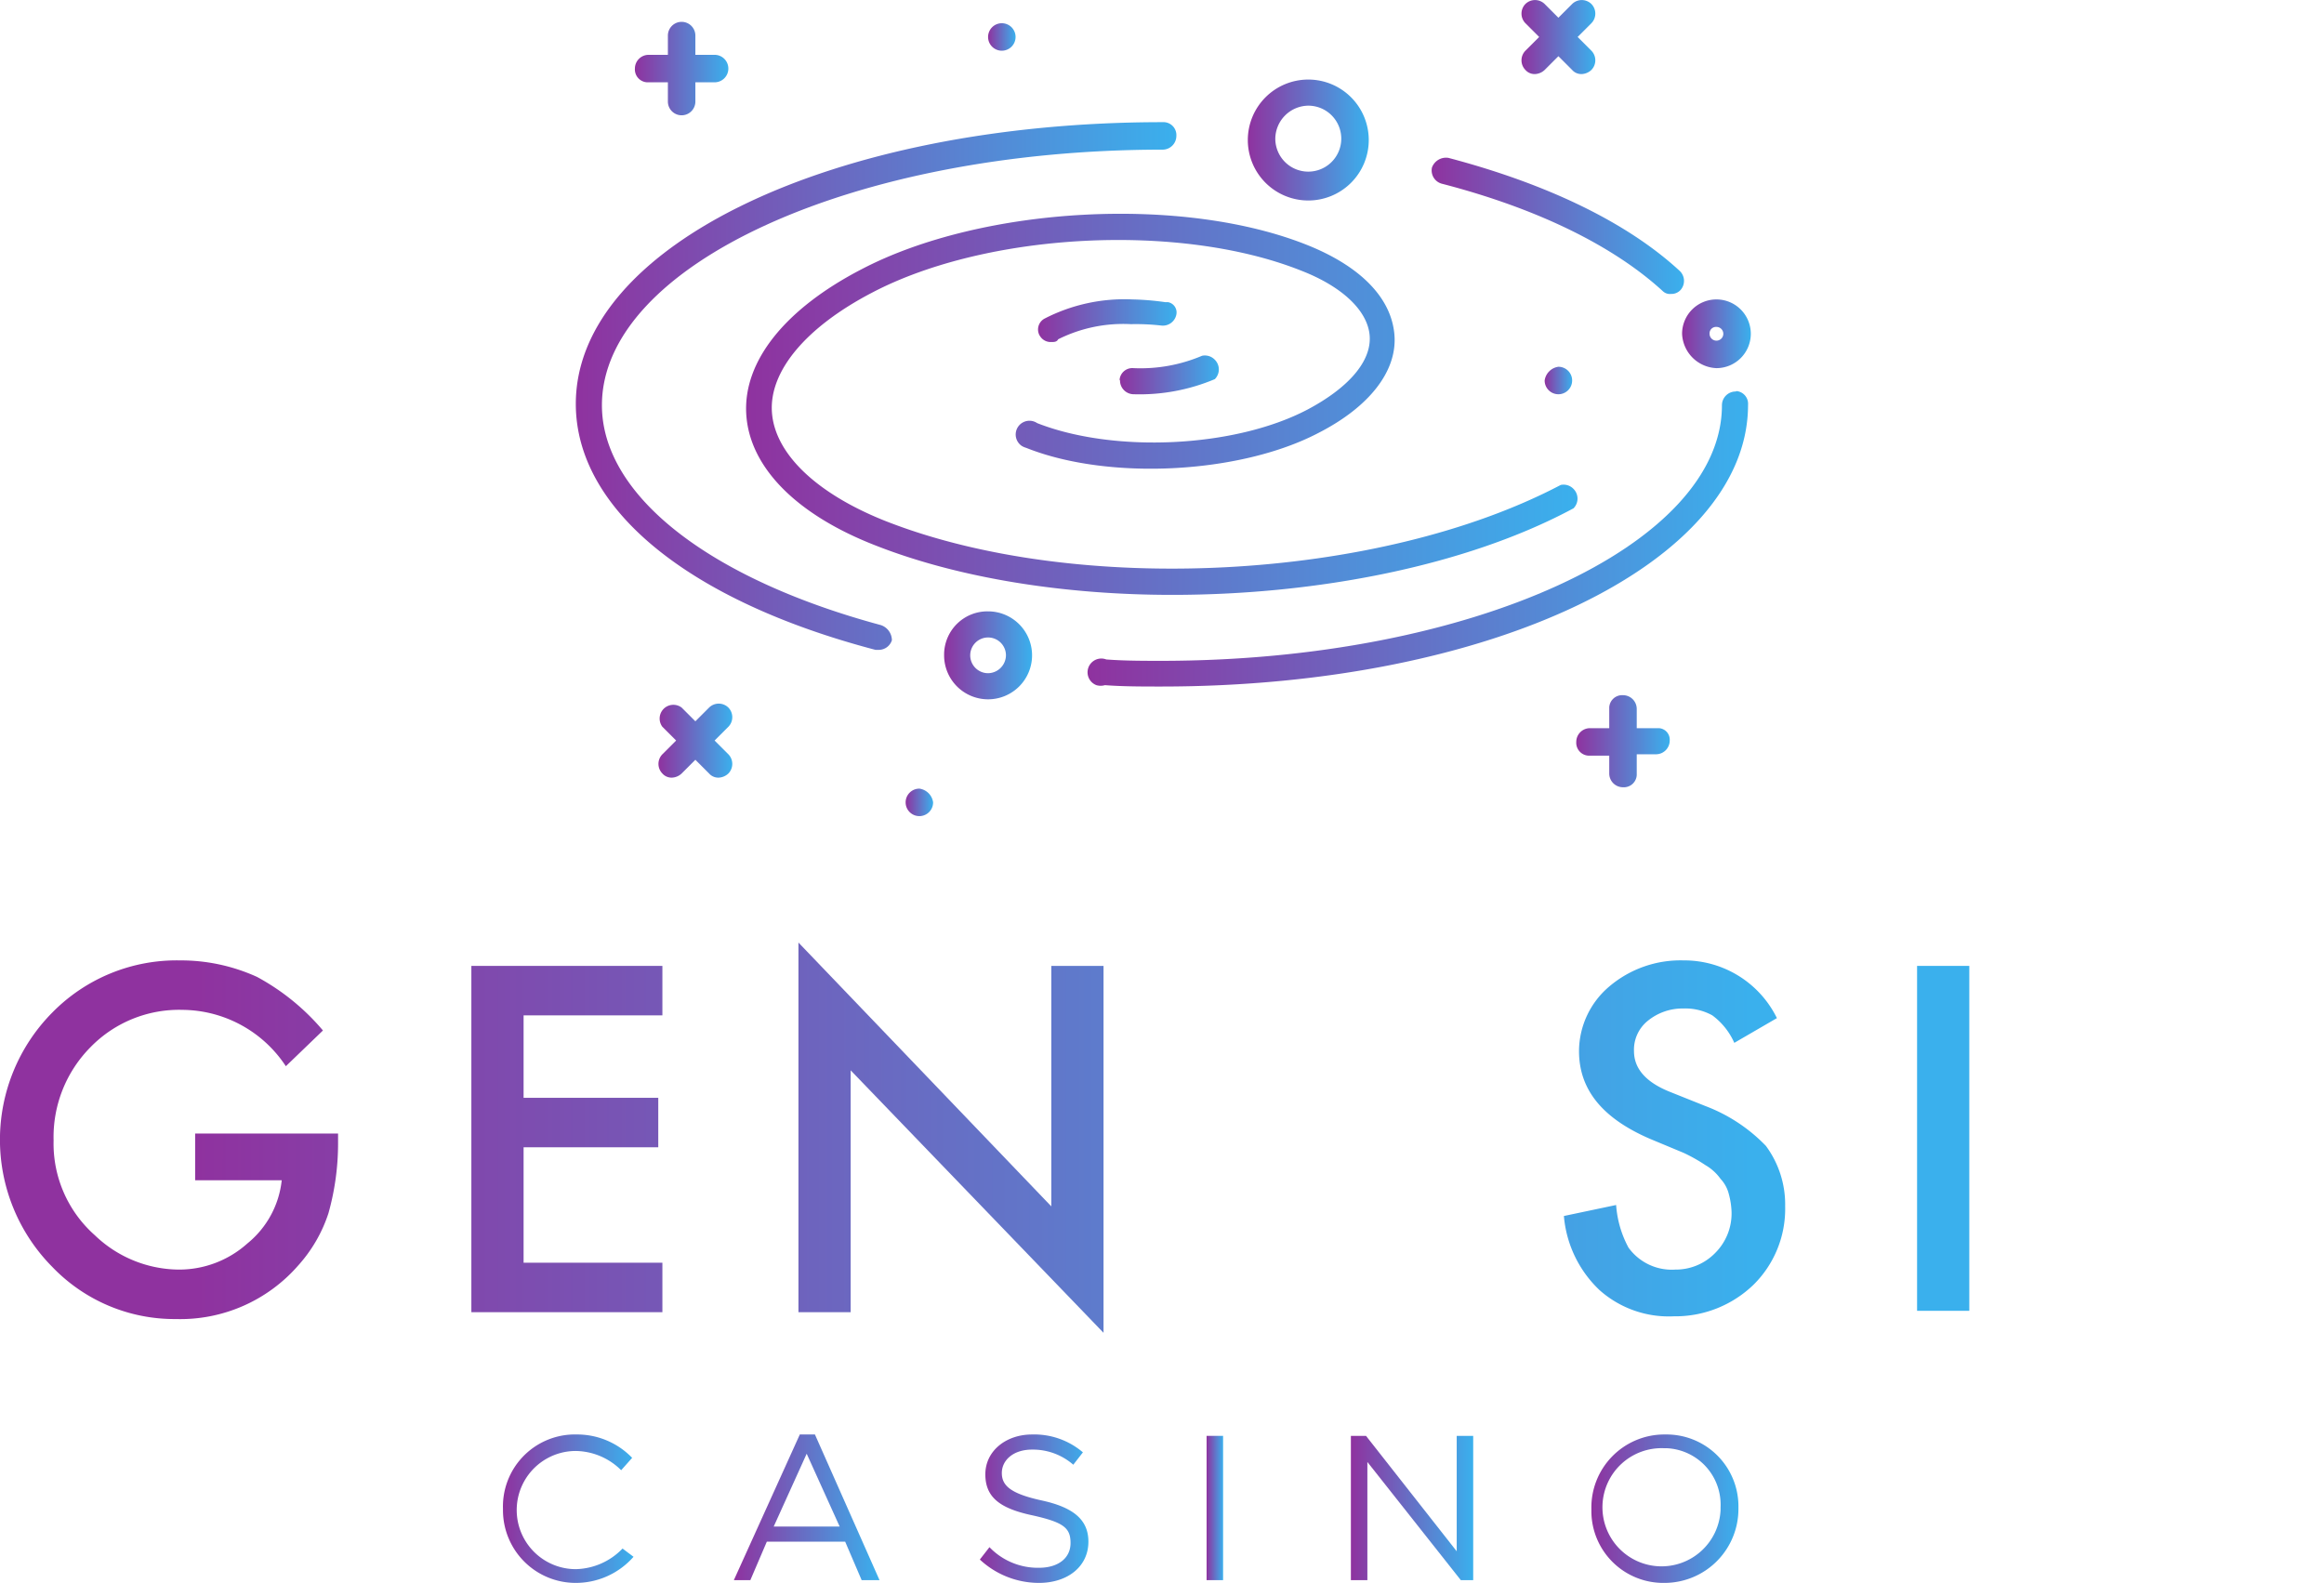 <svg xmlns="http://www.w3.org/2000/svg" xmlns:xlink="http://www.w3.org/1999/xlink" viewBox="0 0 169.11 115.19"><defs><style>.a{fill:url(#a);}.b{fill:url(#b);}.c{fill:url(#c);}.d{fill:url(#d);}.e{fill:url(#e);}.f{fill:url(#f);}.g{fill:url(#g);}.h{fill:url(#h);}.i{fill:url(#i);}.j{fill:url(#j);}.k{fill:url(#k);}.l{fill:url(#l);}.m{fill:url(#m);}.n{fill:url(#n);}.o{fill:url(#o);}.p{fill:url(#p);}.q{fill:url(#q);}.r{fill:url(#r);}.s{fill:url(#s);}.t{fill:url(#u);}.u{fill:url(#v);}.v{fill:url(#x);}.w{fill:url(#y);}.x{fill:url(#z);}.y{fill:url(#aa);}.z{fill:url(#ab);}.aa{fill:url(#ac);}</style><linearGradient id="a" x1="68.7" y1="47.7" x2="75.1" y2="47.7" gradientUnits="userSpaceOnUse"><stop offset="0" stop-color="#8f329f"/><stop offset="1" stop-color="#3ab0ed"/></linearGradient><linearGradient id="b" x1="122.4" y1="24.3" x2="127.4" y2="24.3" xlink:href="#a"/><linearGradient id="c" x1="90.8" y1="10.2" x2="99.6" y2="10.2" xlink:href="#a"/><linearGradient id="d" x1="46.2" y1="5" x2="53" y2="5" xlink:href="#a"/><linearGradient id="e" x1="114.7" y1="53.95" x2="121.5" y2="53.95" xlink:href="#a"/><linearGradient id="f" x1="110.71" y1="2.71" x2="116.09" y2="2.71" xlink:href="#a"/><linearGradient id="g" x1="47.91" y1="53.91" x2="53.29" y2="53.91" xlink:href="#a"/><linearGradient id="h" x1="65.9" y1="58.4" x2="67.9" y2="58.4" xlink:href="#a"/><linearGradient id="i" x1="112.4" y1="27.7" x2="114.4" y2="27.7" xlink:href="#a"/><linearGradient id="j" x1="71.9" y1="2.7" x2="73.9" y2="2.7" xlink:href="#a"/><linearGradient id="k" x1="41.9" y1="28.1" x2="85.6" y2="28.1" xlink:href="#a"/><linearGradient id="l" x1="79.14" y1="39.25" x2="127.2" y2="39.25" xlink:href="#a"/><linearGradient id="m" x1="104.18" y1="16.45" x2="122.54" y2="16.45" xlink:href="#a"/><linearGradient id="n" x1="54.29" y1="29.43" x2="114.81" y2="29.43" xlink:href="#a"/><linearGradient id="o" x1="81.5" y1="27.29" x2="88.71" y2="27.29" xlink:href="#a"/><linearGradient id="p" x1="75.53" y1="23.34" x2="85.61" y2="23.34" xlink:href="#a"/><linearGradient id="q" x1="14.2" y1="730.35" x2="127.54" y2="730.35" gradientTransform="translate(0 -647.4)" xlink:href="#a"/><linearGradient id="r" x1="14.2" y1="730.3" x2="127.54" y2="730.3" gradientTransform="translate(0 -647.41)" xlink:href="#a"/><linearGradient id="s" x1="14.2" y1="730.2" x2="127.54" y2="730.2" gradientTransform="translate(0 -647.41)" xlink:href="#a"/><linearGradient id="u" x1="14.2" y1="730.25" x2="127.54" y2="730.25" gradientTransform="translate(0 -647.4)" xlink:href="#a"/><linearGradient id="v" x1="14.2" y1="730.25" x2="127.54" y2="730.25" gradientTransform="translate(0 -647.41)" xlink:href="#a"/><linearGradient id="x" x1="36.6" y1="109.8" x2="46.1" y2="109.8" xlink:href="#a"/><linearGradient id="y" x1="53.4" y1="109.7" x2="64" y2="109.7" xlink:href="#a"/><linearGradient id="z" x1="71.3" y1="109.8" x2="79.2" y2="109.8" xlink:href="#a"/><linearGradient id="aa" x1="87.8" y1="109.75" x2="89" y2="109.75" xlink:href="#a"/><linearGradient id="ab" x1="98.3" y1="109.75" x2="107.2" y2="109.75" xlink:href="#a"/><linearGradient id="ac" x1="115.8" y1="109.8" x2="126.5" y2="109.8" xlink:href="#a"/></defs><path class="a" d="M71.9,44.5a3.15,3.15,0,0,0-3.2,3.12v.08a3.2,3.2,0,1,0,3.2-3.2Zm0,4.5a1.3,1.3,0,1,1,1.3-1.3A1.32,1.32,0,0,1,71.9,49Z" transform="translate(0 -0.01)"/><path class="b" d="M124.9,26.8a2.5,2.5,0,1,0-2.5-2.5A2.61,2.61,0,0,0,124.9,26.8Zm0-3a.5.5,0,1,1-.5.5.47.47,0,0,1,.44-.5Z" transform="translate(0 -0.01)"/><path class="c" d="M95.2,14.6a4.4,4.4,0,1,0-4.4-4.4A4.4,4.4,0,0,0,95.2,14.6Zm0-6.9a2.4,2.4,0,1,1-2.4,2.4A2.43,2.43,0,0,1,95.2,7.7Z" transform="translate(0 -0.01)"/><path class="d" d="M47.2,6h1.4V7.4a1,1,0,0,0,2,0V6H52a1,1,0,0,0,0-2H50.6V2.6a1,1,0,0,0-2,0V4H47.2a1,1,0,0,0-1,1,.94.94,0,0,0,.88,1Z" transform="translate(0 -0.01)"/><path class="e" d="M120.6,53h-1.5V51.6a1,1,0,0,0-1-1,.94.94,0,0,0-1,.88V53h-1.4a1,1,0,0,0-1,1,.94.94,0,0,0,.88,1h1.52v1.3a1,1,0,0,0,1,1,.94.94,0,0,0,1-.88V54.9h1.4a1,1,0,0,0,1-1,.84.84,0,0,0-.78-.9Z" transform="translate(0 -0.01)"/><path class="f" d="M111,5.1a.89.89,0,0,0,.7.3,1.09,1.09,0,0,0,.7-.3l1-1,1,1a.89.89,0,0,0,.7.3,1.09,1.09,0,0,0,.7-.3,1,1,0,0,0,0-1.4l-1-1,1-1a1,1,0,0,0,0-1.4,1,1,0,0,0-1.4,0l-1,1-1-1a1,1,0,0,0-1.4,0,1,1,0,0,0,0,1.4l1,1-1,1A1,1,0,0,0,111,5.1Z" transform="translate(0 -0.01)"/><path class="g" d="M53,51.5a1,1,0,0,0-1.4,0l-1,1-1-1a1,1,0,0,0-1.4.2,1,1,0,0,0,0,1.2l1,1-1,1a1,1,0,0,0,0,1.4.89.89,0,0,0,.7.3,1.09,1.09,0,0,0,.7-.3l1-1,1,1a.89.89,0,0,0,.7.3,1.09,1.09,0,0,0,.7-.3,1,1,0,0,0,0-1.4l-1-1,1-1A1,1,0,0,0,53,51.5Z" transform="translate(0 -0.01)"/><path class="h" d="M66.9,57.4a1,1,0,1,0,1,1A1.17,1.17,0,0,0,66.9,57.4Z" transform="translate(0 -0.01)"/><path class="i" d="M112.4,27.7a1,1,0,1,0,1-1A1.17,1.17,0,0,0,112.4,27.7Z" transform="translate(0 -0.01)"/><path class="j" d="M72.9,3.7a1,1,0,1,0-1-1A1,1,0,0,0,72.9,3.7Z" transform="translate(0 -0.01)"/><path class="k" d="M64.1,45.5c-12.6-3.4-20.3-9.5-20.3-16,0-10.2,18.3-18.6,40.8-18.6a1,1,0,0,0,1-1,.94.94,0,0,0-.88-1H84.6c-24,0-42.7,9-42.7,20.5,0,7.6,8.1,14.3,21.8,17.9H64a1,1,0,0,0,.9-.7A1.17,1.17,0,0,0,64.1,45.5Z" transform="translate(0 -0.01)"/><path class="l" d="M126.3,28.5a1,1,0,0,0-1,1c0,10.2-18.3,18.6-40.8,18.6-1.3,0-2.7,0-4-.1a1,1,0,0,0-.72,1.87,1.09,1.09,0,0,0,.62,0c1.3.1,2.7.1,4.1.1,24,0,42.7-9,42.7-20.5a.93.93,0,0,0-.84-1Z" transform="translate(0 -0.01)"/><path class="m" d="M105,13.4c6.9,1.8,12.4,4.5,16,7.8a.74.74,0,0,0,.6.2.89.89,0,0,0,.7-.3,1,1,0,0,0-.1-1.4c-3.8-3.5-9.6-6.3-16.8-8.2a1.09,1.09,0,0,0-1.2.7,1,1,0,0,0,.76,1.19Z" transform="translate(0 -0.01)"/><path class="n" d="M62.7,19.6c-5.6,2.9-8.6,6.7-8.4,10.5s3.5,7.3,9.4,9.6c6.1,2.4,13.8,3.6,21.6,3.6,10.5,0,21.4-2.1,29.2-6.3a1,1,0,0,0,0-1.41,1,1,0,0,0-.93-.29c-13.3,7-35.3,8.1-49.2,2.6-5-2-8-4.9-8.2-7.9s2.5-6.2,7.3-8.7c8.4-4.4,22.4-5.1,31.2-1.6,3.1,1.2,4.9,3,5,4.8s-1.5,3.7-4.5,5.3c-5.3,2.8-14.1,3.2-19.7,1a1,1,0,0,0-1.12,1.66,1.3,1.3,0,0,0,.32.14c6,2.4,15.6,1.9,21.3-1.1,3.7-1.9,5.7-4.5,5.5-7.1s-2.3-4.9-6.2-6.5C86.2,14.2,71.5,15,62.7,19.6Z" transform="translate(0 -0.01)"/><path class="o" d="M81.5,27.7a1,1,0,0,0,1,1,14.07,14.07,0,0,0,5.9-1.1,1,1,0,0,0,0-1.41,1,1,0,0,0-.93-.29,11.45,11.45,0,0,1-5,.9.93.93,0,0,0-1,.84Z" transform="translate(0 -0.01)"/><path class="p" d="M84.8,22a19.42,19.42,0,0,0-2.4-.2A12.68,12.68,0,0,0,76,23.2a.9.9,0,0,0-.36,1.21l.06.09a.91.91,0,0,0,.8.4c.2,0,.4,0,.5-.2a10.57,10.57,0,0,1,5.3-1.1,16.2,16.2,0,0,1,2.2.1,1,1,0,0,0,1.1-.8A.76.76,0,0,0,85,22Z" transform="translate(0 -0.01)"/><path class="q" d="M14.2,85.9h6.3A6.85,6.85,0,0,1,18,90.5a7.44,7.44,0,0,1-5,1.9,8.91,8.91,0,0,1-6.1-2.5,8.9,8.9,0,0,1-3-6.9,9.29,9.29,0,0,1,2.7-6.8,9,9,0,0,1,6.7-2.7,9.08,9.08,0,0,1,7.5,4.1L23.5,75a16.6,16.6,0,0,0-4.8-3.9,13.37,13.37,0,0,0-5.6-1.2,12.68,12.68,0,0,0-9.3,3.8,13.15,13.15,0,0,0,0,18.5,12.32,12.32,0,0,0,9,3.8,11.38,11.38,0,0,0,8.9-3.9,10.58,10.58,0,0,0,2.2-3.8,18.8,18.8,0,0,0,.7-5v-.8H14.2Z" transform="translate(0 -0.01)"/><polygon class="r" points="34.3 95.49 48.2 95.49 48.2 91.89 38.1 91.89 38.1 83.49 47.9 83.49 47.9 79.89 38.1 79.89 38.1 73.89 48.2 73.89 48.2 70.29 34.3 70.29 34.3 95.49"/><polygon class="s" points="76.5 87.79 58.1 68.59 58.1 95.49 61.9 95.49 61.9 77.89 80.3 96.99 80.3 70.29 76.5 70.29 76.5 87.79"/><polygon class="r" points="91.3 95.49 105.1 95.49 105.1 91.89 95.1 91.89 95.1 83.49 104.8 83.49 104.8 79.89 95.1 79.89 95.1 73.89 105.1 73.89 105.1 70.29 91.3 70.29 91.3 95.49"/><path class="t" d="M124.1,80.5l-2.5-1q-2.7-1.05-2.7-3a2.7,2.7,0,0,1,1-2.2,4,4,0,0,1,2.6-.9,4.05,4.05,0,0,1,2.1.5,5,5,0,0,1,1.6,2l3.1-1.8a7.51,7.51,0,0,0-6.8-4.2,8,8,0,0,0-5.4,1.9,6.19,6.19,0,0,0-2.2,4.7c0,2.8,1.7,4.9,5.2,6.4l2.4,1a11.94,11.94,0,0,1,1.6.9,3.51,3.51,0,0,1,1.1,1,2.48,2.48,0,0,1,.6,1.1,5.68,5.68,0,0,1,.2,1.3,4.06,4.06,0,0,1-1.2,3,4,4,0,0,1-2.9,1.2,3.88,3.88,0,0,1-3.4-1.6,7.66,7.66,0,0,1-.9-3.1l-3.8.8a8.39,8.39,0,0,0,2.6,5.4,7.58,7.58,0,0,0,5.4,1.9,8.19,8.19,0,0,0,5.8-2.3,7.75,7.75,0,0,0,2.3-5.7,7.17,7.17,0,0,0-1.4-4.4A12,12,0,0,0,124.1,80.5Z" transform="translate(0 -0.01)"/><rect class="u" x="139.5" y="70.29" width="3.8" height="25.1"/><path class="t" d="M167.8,83.5a9.85,9.85,0,0,0-4.5-3l-2.5-1q-2.7-1.05-2.7-3a2.7,2.7,0,0,1,1-2.2,4,4,0,0,1,2.6-.9,4.05,4.05,0,0,1,2.1.5,5,5,0,0,1,1.6,2l3.1-1.8a7.51,7.51,0,0,0-6.8-4.2,8,8,0,0,0-5.4,1.9,6.19,6.19,0,0,0-2.2,4.7c0,2.8,1.7,4.9,5.2,6.4l2.4,1a11.94,11.94,0,0,1,1.6.9,3.51,3.51,0,0,1,1.1,1,2.48,2.48,0,0,1,.6,1.1,5.68,5.68,0,0,1,.2,1.3,4.06,4.06,0,0,1-1.2,3,4,4,0,0,1-2.9,1.2,3.88,3.88,0,0,1-3.4-1.6,7.66,7.66,0,0,1-.9-3.1l-3.8.8a8.39,8.39,0,0,0,2.6,5.4,7.58,7.58,0,0,0,5.4,1.9,8.19,8.19,0,0,0,5.8-2.3,7.75,7.75,0,0,0,2.3-5.7A6.51,6.51,0,0,0,167.8,83.5Z" transform="translate(0 -0.01)"/><path class="v" d="M41.9,115.2a5.29,5.29,0,0,1-5.3-5.28v-.12a5.24,5.24,0,0,1,5.06-5.4h.24a5.56,5.56,0,0,1,4.1,1.7l-.8.9a4.77,4.77,0,0,0-3.3-1.4,4.3,4.3,0,1,0,0,8.6,4.86,4.86,0,0,0,3.4-1.5l.8.6A5.58,5.58,0,0,1,41.9,115.2Z" transform="translate(0 -0.01)"/><path class="w" d="M64,115H62.7l-1.2-2.8H55.8L54.6,115H53.4l4.8-10.6h1.1Zm-5.3-9.2-2.4,5.3h4.8Z" transform="translate(0 -0.01)"/><path class="x" d="M75.8,109.2c2.3.5,3.4,1.4,3.4,3,0,1.8-1.5,3-3.6,3a6.3,6.3,0,0,1-4.3-1.7l.7-.9a4.88,4.88,0,0,0,3.6,1.5c1.4,0,2.3-.7,2.3-1.8s-.5-1.5-2.7-2c-2.4-.5-3.5-1.3-3.5-3s1.5-2.9,3.4-2.9a5.45,5.45,0,0,1,3.7,1.3l-.7.9a4.47,4.47,0,0,0-3-1.1c-1.4,0-2.2.8-2.2,1.7S73.5,108.7,75.8,109.2Z" transform="translate(0 -0.01)"/><path class="y" d="M89,104.5V115H87.8V104.5Z" transform="translate(0 -0.01)"/><path class="z" d="M106,104.5h1.2V115h-.9l-6.8-8.6V115H98.3V104.5h1.1l6.6,8.4Z" transform="translate(0 -0.01)"/><path class="aa" d="M121.1,115.2a5.23,5.23,0,0,1-5.3-5.16v-.24a5.31,5.31,0,0,1,5.22-5.4h.18a5.23,5.23,0,0,1,5.3,5.16v.24a5.38,5.38,0,0,1-5.36,5.4Zm0-9.8a4.3,4.3,0,1,0,4.1,4.5v-.2a4.11,4.11,0,0,0-3.9-4.3Z" transform="translate(0 -0.01)"/></svg>